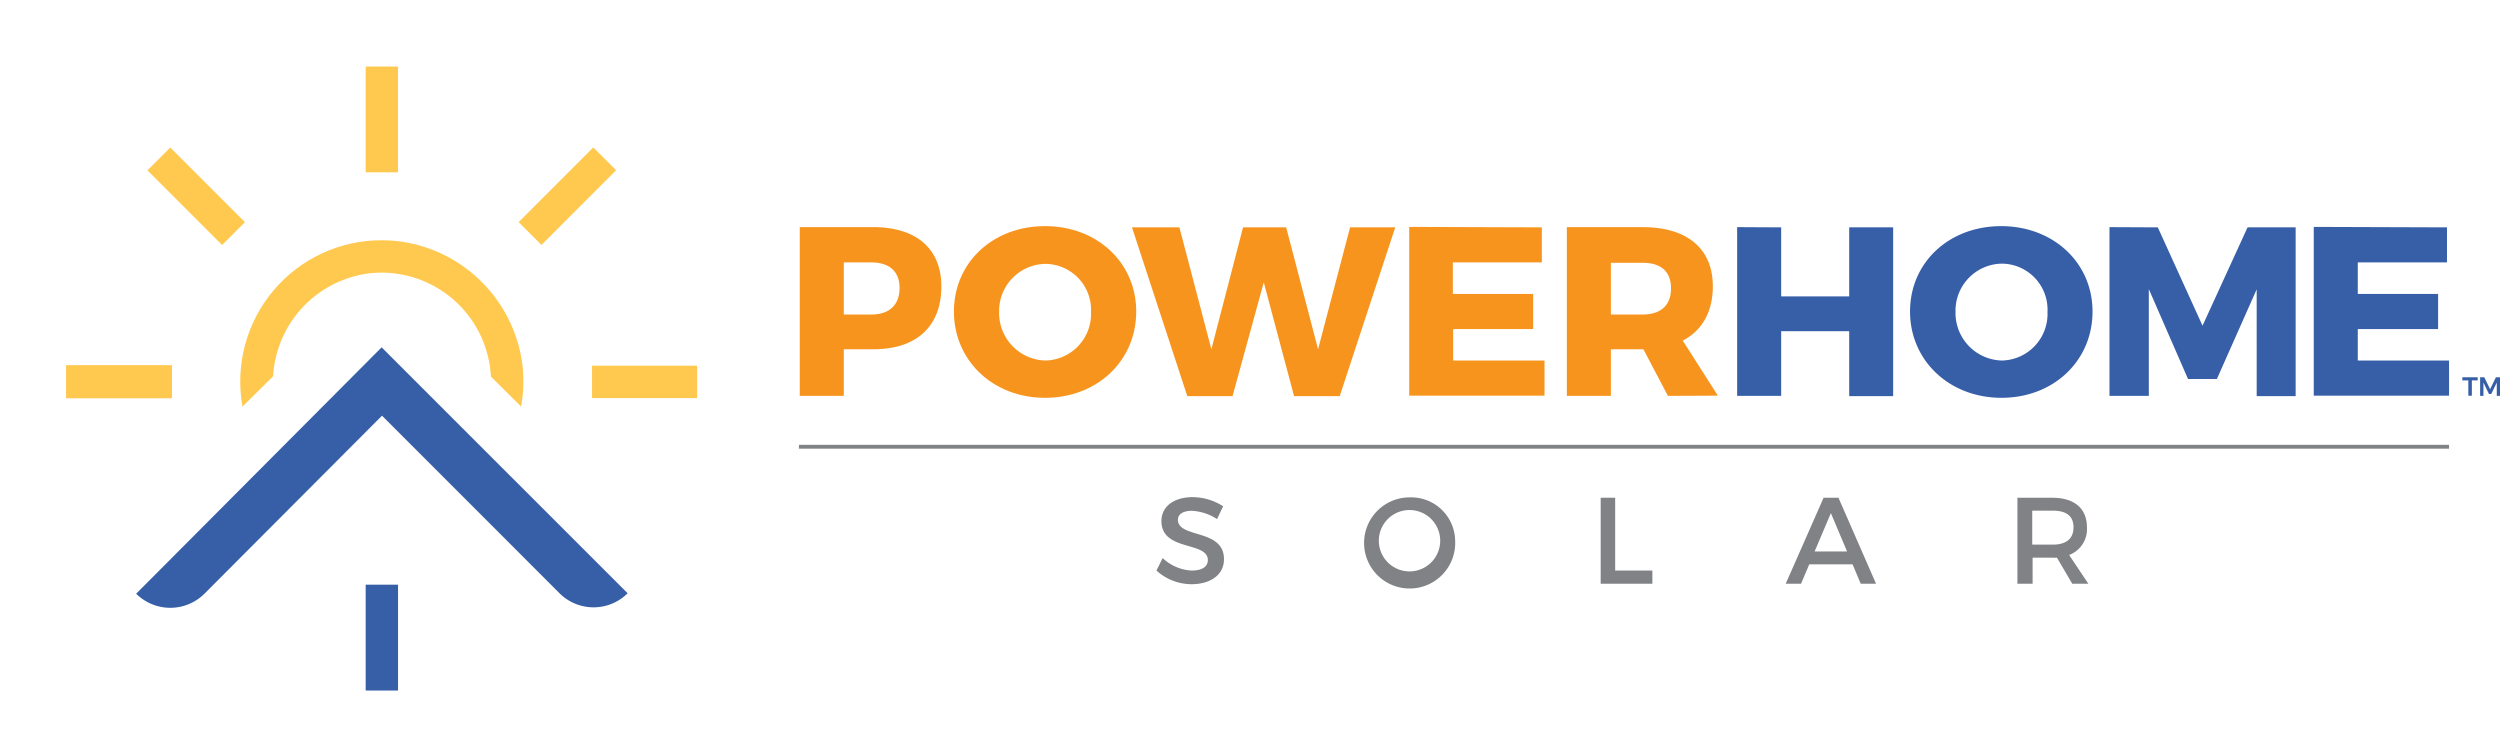 <svg xmlns="http://www.w3.org/2000/svg" viewBox="0 0 325.91 95.41"><defs><clipPath id="a"><path fill="none" d="M47.67 8.67H51.89V22.47H47.67z"/></clipPath><clipPath id="b"><path fill="none" d="M6.94 6.94H244.59V95.41H6.94z"/></clipPath><clipPath id="c"><path fill="none" d="M8.67 0H93.67V55.51H8.67z"/></clipPath><clipPath id="d"><path fill="none" d="M46.84 8.67H52.04V22.55H46.84z"/></clipPath><clipPath id="e"><path transform="rotate(-44.99 25.573 25.583)" fill="none" d="M23.47 18.7H27.68V32.47H23.47z"/></clipPath><clipPath id="f"><path fill="none" d="M8.67 6.94H93.67V55.51H8.67z"/></clipPath><clipPath id="g"><path fill="none" d="M19.08 19.08H32.96V32.96H19.08z"/></clipPath><clipPath id="h"><path transform="rotate(-45.01 73.97 25.585)" fill="none" d="M67.09 23.47H80.86V27.68H67.09z"/></clipPath><clipPath id="i"><path fill="none" d="M8.67 8.67H91.93V55.51H8.67z"/></clipPath><clipPath id="j"><path fill="none" d="M65.92 19.08H81.53V32.96H65.92z"/></clipPath><clipPath id="k"><path fill="#ffc950" d="M8.67 47.67H22.37V51.89H8.67z"/></clipPath><clipPath id="l"><path fill="#ffc950" d="M6.94 6.94H244.59V95.41H6.94z"/></clipPath><clipPath id="m"><path fill="#ffc950" d="M0 8.67H93.67V60.71H0z"/></clipPath><clipPath id="n"><path fill="#ffc950" d="M8.67 46.84H22.55V52.04H8.67z"/></clipPath><clipPath id="o"><path fill="none" d="M77.18 47.67H90.88V51.89H77.18z"/></clipPath><clipPath id="p"><path fill="none" d="M8.67 8.67H100.61V60.71H8.67z"/></clipPath><clipPath id="q"><path fill="none" d="M76.33 46.84H91.94V52.04H76.33z"/></clipPath><clipPath id="r"><path d="M51.61 31.41c-.61-.06-1.23-.09-1.83-.09A18.41 18.41 0 0 0 31.61 53l4-3.95c0-.43.06-.8.11-1.17a14.34 14.34 0 0 1 12.54-12.26 13 13 0 0 1 1.52-.08A14.3 14.3 0 0 1 64 49.1l3.93 3.9a18.11 18.11 0 0 0 .07-6.16 18.61 18.61 0 0 0-16.39-15.43" fill="none" clip-rule="evenodd"/></clipPath><clipPath id="s"><path fill="none" d="M8.67 8.67H91.93V62.45H8.67z"/></clipPath><clipPath id="t"><path fill="none" d="M31.22 31.22H69.38V53.77H31.22z"/></clipPath></defs><g data-name="Layer 2"><g data-name="Layer 1"><path d="M155.38 66.59c-1.1 0-1.82.41-1.82 1.17 0 2.45 6.05 1.13 6 5.17 0 2-1.76 3.23-4.23 3.23a6.85 6.85 0 0 1-4.57-1.78l.81-1.63a5.9 5.9 0 0 0 3.8 1.63c1.31 0 2.09-.49 2.09-1.36 0-2.49-6.05-1.1-6.05-5.09 0-1.92 1.65-3.12 4.08-3.12a7.39 7.39 0 0 1 3.96 1.19l-.79 1.67a6.63 6.63 0 0 0-3.28-1.08zm34.32 3.9a5.94 5.94 0 1 1-5.94-5.65 5.74 5.74 0 0 1 5.94 5.65zm-9.95 0a4 4 0 0 0 8 0 4 4 0 0 0-8 0zm30.81-5.6v9.49h4.85v1.72h-6.74V64.89zm30.95 8.68h-5.65l-1.07 2.53h-2l4.94-11.21h1.94l4.9 11.21h-2zm-.72-1.68l-2.11-5-2.12 5zm29.36 4.21l-2-3.4a4.26 4.26 0 0 1-.51 0h-2.66v3.4H263V64.89h4.55c2.86 0 4.51 1.39 4.51 3.83a3.6 3.6 0 0 1-2.32 3.63l2.51 3.75zm-2.56-5.1c1.73 0 2.72-.73 2.72-2.26s-1-2.17-2.72-2.17h-2.66V71z" fill="#808285"/><path fill="#365fa7" d="M47.67 76.22H51.89V90.02H47.67z"/><path d="M49.75 45.28l-32 32.12a6.31 6.31 0 0 0 8.9 0L49.8 54.19l23.14 23.15a6.29 6.29 0 0 0 8.88 0z" fill="#365fa7"/><g clip-path="url(#a)"><g clip-path="url(#b)"><g clip-path="url(#c)"><g clip-path="url(#d)"><path fill="#ffc950" d="M39 0H60.56V31.14H39z"/></g></g></g></g><g clip-path="url(#e)"><g clip-path="url(#b)"><g clip-path="url(#f)"><g clip-path="url(#g)"><path fill="#ffc950" d="M10.55 10.55H40.61V40.61H10.55z"/></g></g></g></g><g clip-path="url(#h)"><g clip-path="url(#b)"><g clip-path="url(#i)"><g clip-path="url(#j)"><path fill="#ffc950" d="M58.94 10.55H89V40.61H58.94z"/></g></g></g></g><path fill="#ffc950" d="M8.67 47.67H22.37V51.89H8.67z"/><g clip-path="url(#k)"><path fill="#ffc950" d="M6.94 6.94H244.59V95.41H6.94z"/><g style="isolation:isolate" clip-path="url(#l)"><path fill="#ffc950" d="M0 8.67H93.67V60.71H0z"/><g clip-path="url(#m)"><path fill="#ffc950" d="M8.67 46.84H22.55V52.04H8.67z"/><g clip-path="url(#n)"><path fill="#ffc950" d="M0 39H31.05V60.56H0z"/></g></g></g></g><g clip-path="url(#o)"><g clip-path="url(#b)"><g clip-path="url(#p)"><g clip-path="url(#q)"><path fill="#ffc950" d="M68.51 39H99.56V60.56H68.51z"/></g></g></g></g><g clip-path="url(#r)"><g clip-path="url(#b)"><g clip-path="url(#s)"><g clip-path="url(#t)"><path fill="#ffc950" d="M22.65 22.65H76.91V61.71H22.65z"/></g></g></g></g><path d="M319 29.64v4.57h-11.63v4.11h10.47v4.58h-10.47V47h11.9v4.58h-17.64v-22z" fill="#365fa7"/><path d="M122.72 37.35c0 5.17-3.22 8.18-8.83 8.18H110v6.08h-5.74v-22h9.66c5.58.03 8.8 2.85 8.8 7.74zm-5.45.19c0-2.17-1.35-3.33-3.67-3.33H110V41h3.63c2.29 0 3.64-1.24 3.64-3.46zm30.85 3.07c0 6.42-5.08 11.25-11.88 11.25S124.36 47 124.36 40.61s5.08-11.13 11.88-11.13 11.88 4.77 11.88 11.13zm-17.87 0A6.2 6.2 0 0 0 136.3 47a6.08 6.08 0 0 0 5.93-6.33 6 6 0 0 0-5.93-6.27 6.13 6.13 0 0 0-6.05 6.24zm23.5-10.97l4.17 15.89 4.13-15.89h5.62l4.16 15.89L176 29.64h5.89l-7.24 22h-5.95l-3.95-14.83-4.07 14.83h-5.9l-7.21-22zm47.25 0v4.57h-11.6v4.11h10.47v4.58h-10.43V47h11.91v4.58h-17.64v-22zm16.44 21.97l-3.2-6.08H210v6.08h-5.74v-22h9.88c5.83 0 9.15 2.82 9.15 7.71 0 3.32-1.38 5.77-3.92 7.08l4.58 7.18zM210 41h4.17c2.32 0 3.67-1.19 3.67-3.41s-1.35-3.33-3.67-3.33H210z" fill="#f7941d"/><path d="M232.2 29.64v9h8.87v-9h5.73v22h-5.73v-8.46h-8.87v8.43h-5.74v-22zm40.59 10.97c0 6.42-5.07 11.25-11.87 11.25S249 47 249 40.61s5.08-11.13 11.88-11.13 11.91 4.77 11.91 11.13zm-17.86 0A6.2 6.2 0 0 0 261 47a6.08 6.08 0 0 0 5.92-6.33 6 6 0 0 0-5.92-6.3 6.13 6.13 0 0 0-6.07 6.27zm26.37-10.97l5.83 12.82L293 29.64h6.27v22h-5.08V37.72L289 49.41h-3.76l-5.11-11.72v13.92H275v-22zM323 49.18v.41h-.76v2h-.46v-2H321v-.41zm.86 0l.76 1.56.76-1.56h.53v2.43h-.42v-1.74l-.72 1.49h-.3l-.72-1.49v1.74h-.43v-2.43z" fill="#365fa7"/><path fill="none" stroke="#808285" stroke-miterlimit="10" stroke-width="0.5px" d="M104.15 58.24L319.27 58.24"/></g></g></svg>